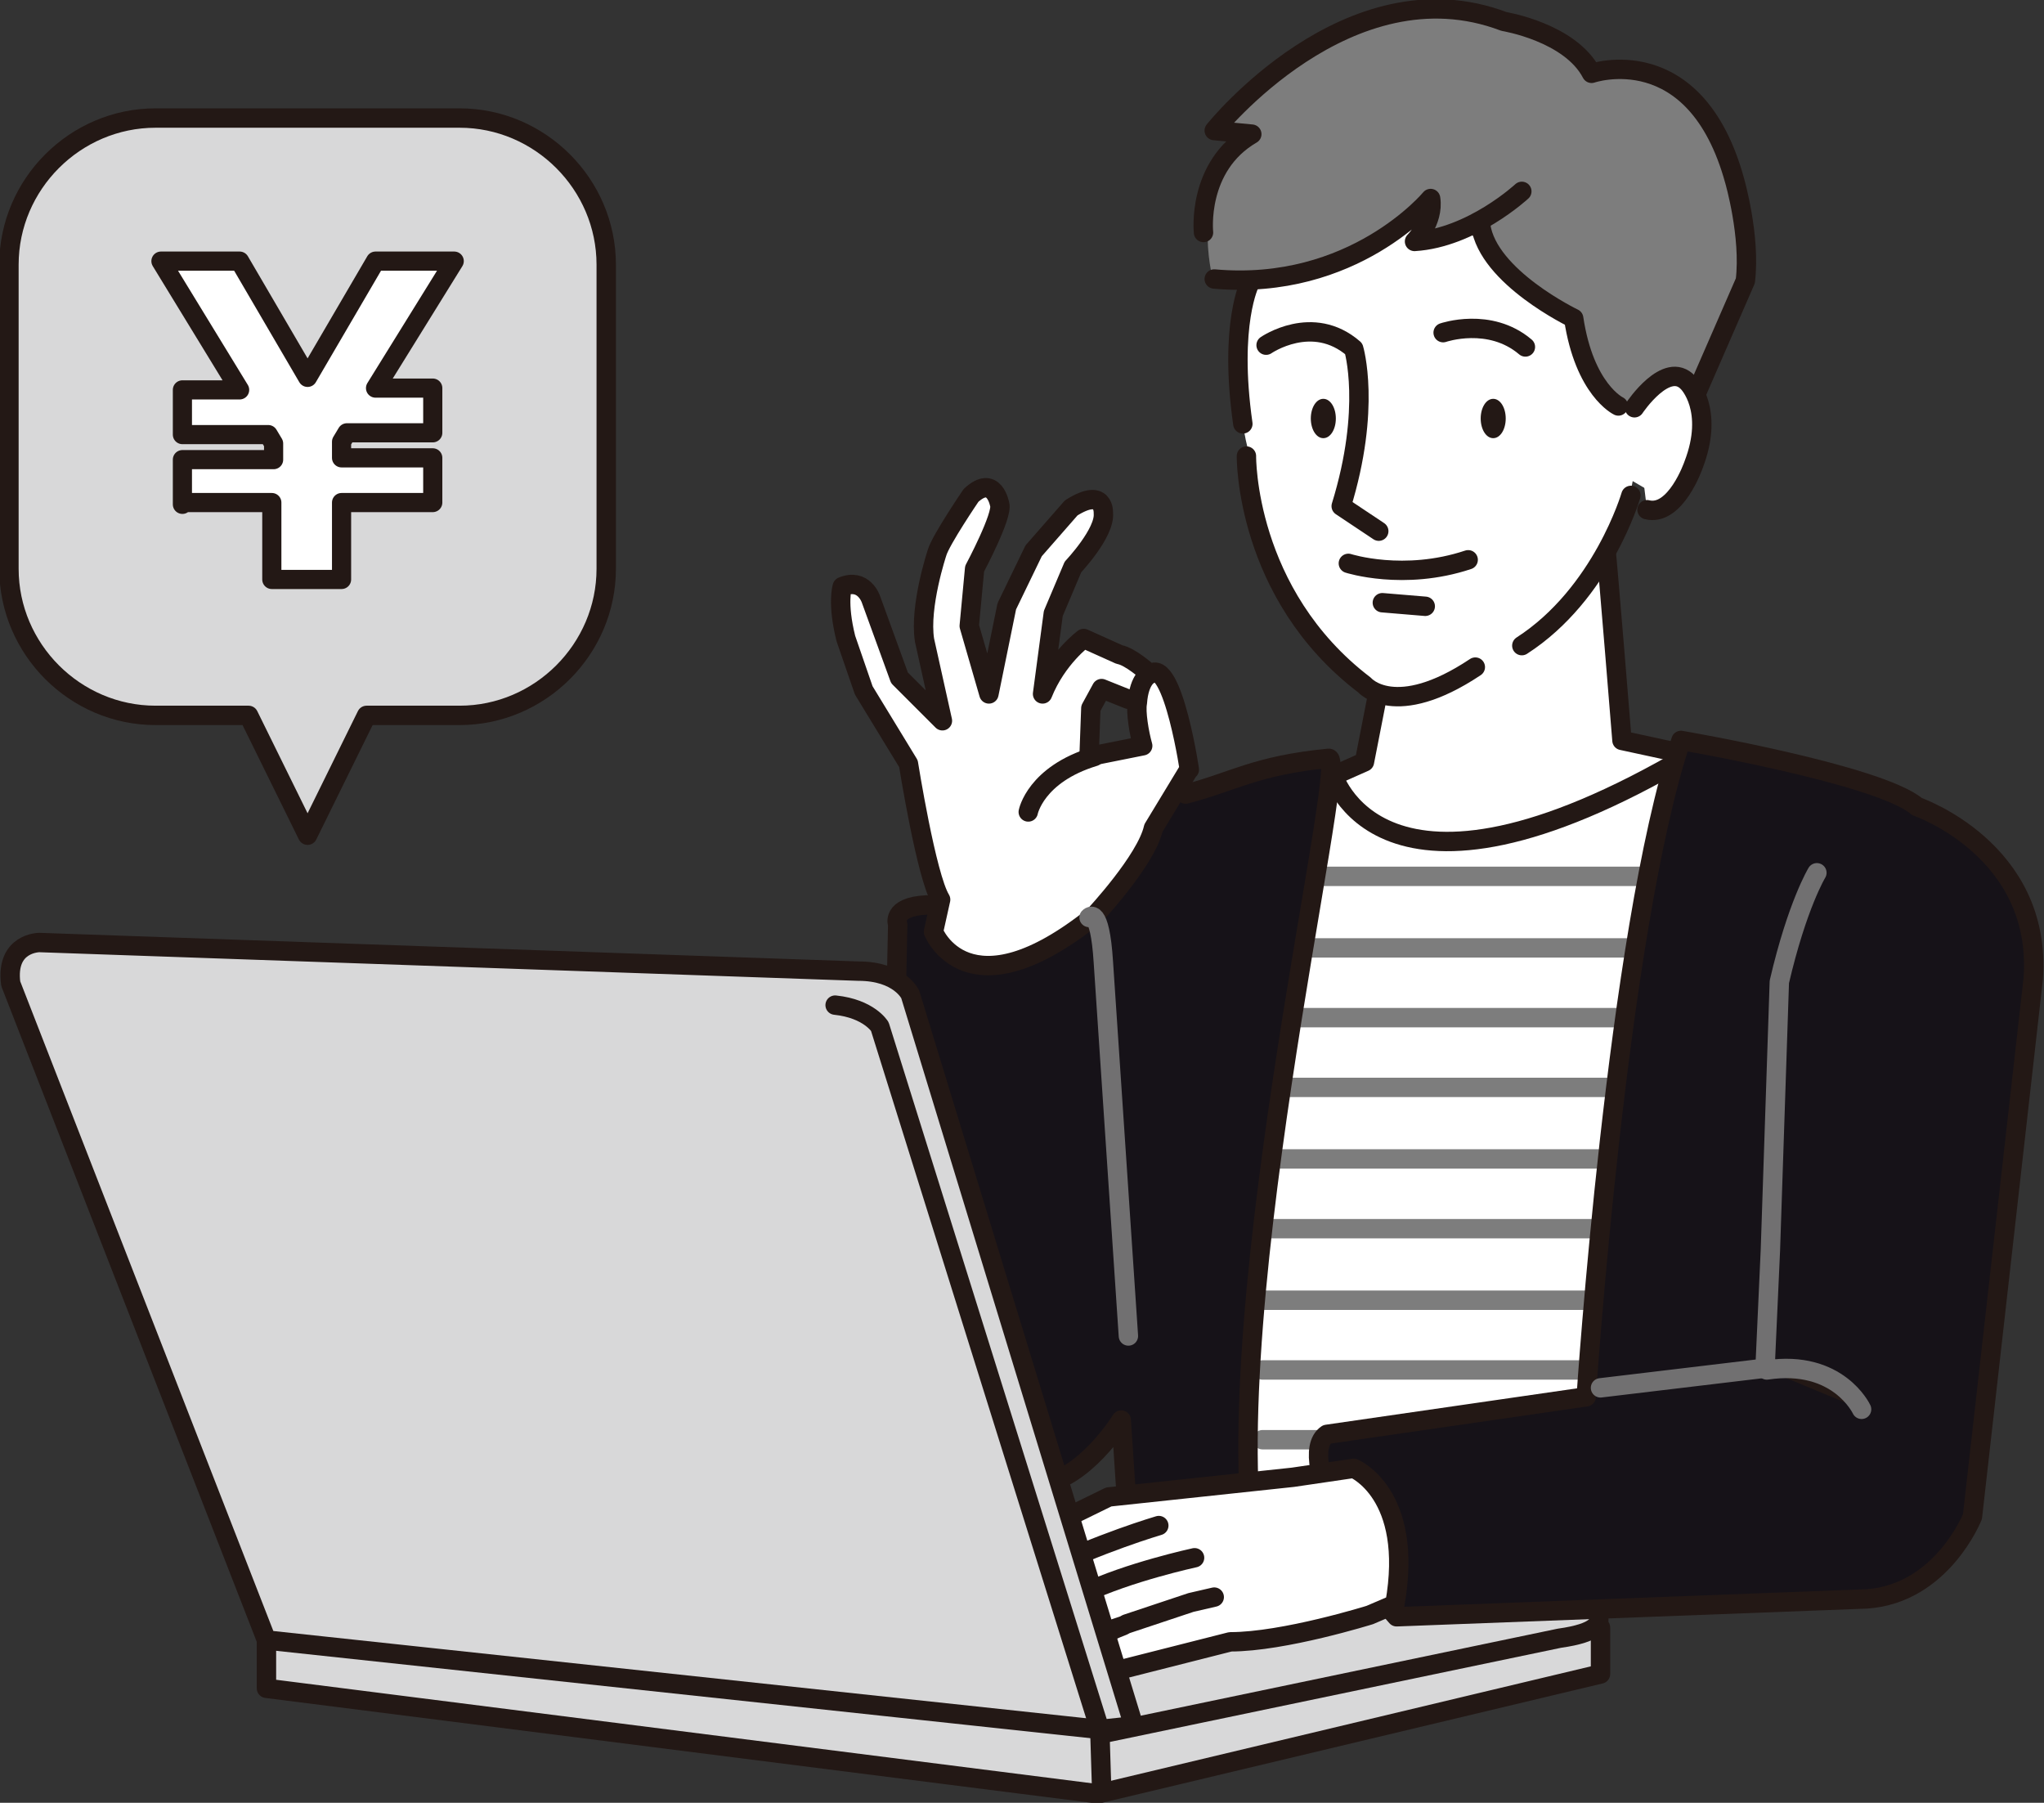 <?xml version="1.0" encoding="utf-8"?>
<!-- Generator: Adobe Illustrator 25.2.1, SVG Export Plug-In . SVG Version: 6.00 Build 0)  -->
<svg version="1.1" id="レイヤー_1" xmlns="http://www.w3.org/2000/svg" xmlns:xlink="http://www.w3.org/1999/xlink" x="0px"
	 y="0px" viewBox="0 0 114.3 100.8" style="enable-background:new 0 0 114.3 100.8;" xml:space="preserve">
<rect x="0" y="0" width="114.3" height="100.8" fill="#333333" stroke="none"/>
<style type="text/css">
	.st0{fill:#D8D8D9;stroke:#231815;stroke-width:1.084;stroke-linecap:round;stroke-linejoin:round;stroke-miterlimit:10;}
	.st1{fill:#FFFFFF;stroke:#231815;stroke-width:1.084;stroke-linecap:round;stroke-linejoin:round;stroke-miterlimit:10;}
	.st2{fill:none;stroke:#7D7D7D;stroke-width:1.084;stroke-linecap:round;stroke-linejoin:round;stroke-miterlimit:10;}
	.st3{fill:#FFFFFF;}
	.st4{fill:#7D7D7D;}
	.st5{fill:none;stroke:#231815;stroke-width:1.084;stroke-linecap:round;stroke-linejoin:round;stroke-miterlimit:10;}
	.st6{fill:#161218;stroke:#231815;stroke-width:1.084;stroke-linecap:round;stroke-linejoin:round;stroke-miterlimit:10;}
	.st7{fill:none;stroke:#717071;stroke-width:1.084;stroke-linecap:round;stroke-linejoin:round;stroke-miterlimit:10;}
	.st8{fill:#231815;}
	.st9{fill:#231815;stroke:#717071;stroke-width:1.084;stroke-linecap:round;stroke-linejoin:round;stroke-miterlimit:10;}
	.st10{fill:#FFFFFF;stroke:#231815;stroke-width:1.071;stroke-linecap:round;stroke-linejoin:round;stroke-miterlimit:10;}
</style>
<g>
	<g>
		<polyline class="st0" points="14.9,91.6 14.9,94.4 61.4,100.3 89.5,93.6 89.5,91 		"/>
		<path class="st1" d="M89.8,30.7c0.1,0.8,0.9,10.7,0.9,10.7l3.7,0.8c0,0-9.7,10.4-20.2,3.5l-0.6-1.9l2.7-1.2l0.9-4.6"/>
		<path class="st1" d="M72.9,43.2l1.6,0c0,0,2.5,9.3,20-1l2.8,2.1l-4.1,37.4l-25.4,3.5L72.9,43.2z"/>
		<g>
			<line class="st2" x1="70.6" y1="49" x2="94.7" y2="49"/>
			<line class="st2" x1="70.6" y1="53" x2="94.7" y2="53"/>
			<line class="st2" x1="70.6" y1="56.9" x2="94.7" y2="56.9"/>
			<line class="st2" x1="70.6" y1="60.8" x2="94.7" y2="60.8"/>
			<line class="st2" x1="70.6" y1="64.8" x2="94.7" y2="64.8"/>
			<line class="st2" x1="70.6" y1="68.7" x2="94.7" y2="68.7"/>
			<line class="st2" x1="70.6" y1="72.7" x2="94.7" y2="72.7"/>
			<line class="st2" x1="70.6" y1="76.6" x2="94.7" y2="76.6"/>
			<line class="st2" x1="70.6" y1="80.5" x2="94.7" y2="80.5"/>
		</g>
		<path class="st1" d="M77.7,39.1"/>
		<path class="st0" d="M87.2,91.6l-25.4,5.3L48.6,88l39.6,1.3C88.2,89.3,91.5,91,87.2,91.6z"/>
		<path class="st3" d="M70.2,14.8c0,0-1.2,3.4-0.9,7.4c0,0.5,0.1,1,0.2,1.5c0.1,0.6,0.2,1.2,0.4,1.8c0,0,0,12,9.6,13.4
			c0,0,10.1-2.5,11.8-12l1.2,0.7c0,0,0.2-16-4.9-16.7c-0.6-0.1-10.2-1.7-10.2-1.7l-6.6,2.4"/>
		<path class="st4" d="M88.9,4.1c0,0,5.2-1.9,7.4,4.5l1.3,7.1l-3.3,8c0,0-5.5,0.4-6.5-6.1c0,0-5.6-4.3-5.9-4.9l-2.8,0.8l0.3-1.6
			c0,0-7.1,4.5-11.6,3.6c0,0-1.3-4.8,1.8-7.8l-1.2-0.6c0,0,8-13,20.7-3.2"/>
		<path class="st5" d="M67.9,15.6c7.8,0.7,12.1-4.5,12.1-4.5c0.2,1.3-0.9,2.4-0.9,2.4c3.2-0.2,6-2.8,6-2.8"/>
		<path class="st5" d="M90.5,22.7c0,0-1.9-0.9-2.5-4.9c0,0-4.8-2.3-5.2-5.2"/>
		<path class="st5" d="M67.3,13c0,0-0.4-3.7,2.7-5.5l-2.1-0.2c0,0,7.5-9.4,16.2-6.1c0,0,3.7,0.6,4.9,2.9c0,0,5.8-2,8,6
			c0,0,0.9,3.1,0.6,5.6l-3.4,7.8"/>
		<path class="st5" d="M91.2,27.7c0,0-1.6,5.5-6.1,8.4"/>
		<path class="st5" d="M69.5,23.7c-0.8-5.6,0.4-7.9,0.4-7.9"/>
		<path class="st5" d="M82.5,37.3c-4.5,3-6.2,1-6.2,1c-6.7-5.1-6.6-12.8-6.6-12.8"/>
		<path class="st6" d="M74.2,80.2l14.5-2.1c0,0,1.7-25.8,5.3-36.7c0,0,11.1,1.9,13.2,3.7c0,0,7,2.4,6.5,9.6l-3.4,30.1
			c0,0-1.7,4.3-5.9,4.6l-26.3,1l-1.3-1.5C76.8,88.9,72.3,81.5,74.2,80.2z"/>
		<path class="st6" d="M66.3,44.4c2.7-0.7,3.9-1.6,8-2c1.2-0.1-6.9,33.2-3.8,46.3L65.3,89l-2-0.5l-0.6-9.1c0,0-2.1,3.4-4.6,3.6
			c0,0-6.8,0.4-8.3-12.1l0.4-19.2c0,0-0.4-1,1.6-1.1"/>
		<path class="st7" d="M101.6,48.8c0,0-1.1,1.8-2.1,6.1L99,69.9l-0.3,6.6c0,0,0.3-0.4,0,0l0,0l-9.2,1.1"/>
		<path class="st1" d="M64.2,37.6c0,0-1-0.9-1.6-1l-2-0.9c0,0-1.5,1.1-2.3,3.1l0.6-4.5l1.1-2.6c0,0,1.8-1.9,1.7-3
			c0,0,0.1-1.5-1.8-0.3l-2.1,2.4l-1.5,3.1l-1,4.9L54.2,35l0.3-3.2c0,0,1.6-3,1.4-3.6c0,0-0.3-1.7-1.6-0.5c0,0-1.7,2.5-1.9,3.2
			c0,0-1,3-0.7,4.9l1,4.5l-2.4-2.4l-1.6-4.4c0,0-0.4-1.2-1.6-0.7c0,0-0.3,0.9,0.2,2.9l1,2.9l2.5,4.1c0,0,1,6.3,1.8,7.6l-0.4,1.8
			c0,0,1.9,4.8,9-0.9c0,0,2.9-3.1,3.3-4.9l2-3.3c0.1,0.6-0.9-6.4-2.2-5.3c0,0-0.6,0.2-0.7,1.6c-0.1,0.5,0.1,1.7,0.3,2.4l-3,0.6
			l0.1-2.7l0.6-1.1l1.5,0.6"/>
		<path class="st1" d="M57.5,85.9l4.5-2.2l10.3-1.1l3.4-0.5c0,0,3.4,1.4,2.3,7.6l-1.4,0.6c0,0-4.8,1.5-7.8,1.5l-6.7,1.7
			c0,0-3.5-1,0.7-2.6L59.5,92l-2-5.8L57.5,85.9z"/>
		<path class="st1" d="M57.5,45.4c0,0,0.4-2.1,3.7-3.1"/>
		<path class="st7" d="M60.9,51.3c0,0,0.6-0.7,0.8,2.5l1.4,20.9"/>
		<path class="st1" d="M91.4,22.8c0,0,1.8-2.7,3-1.4c0,0,1.5,1.5,0.3,4.6c0,0-1,2.9-2.6,2.5"/>
		<path class="st5" d="M70.8,19.3c0,0,2.6-1.8,4.9,0.2c0,0,1,3.3-0.7,8.8l2.1,1.4"/>
		<path class="st8" d="M74.7,23.4c0,0.6-0.3,1.1-0.7,1.1c-0.4,0-0.7-0.5-0.7-1.1c0-0.6,0.3-1.1,0.7-1.1
			C74.4,22.3,74.7,22.8,74.7,23.4z"/>
		<path class="st8" d="M84.2,23.4c0,0.6-0.3,1.1-0.7,1.1c-0.4,0-0.7-0.5-0.7-1.1c0-0.6,0.3-1.1,0.7-1.1
			C83.9,22.3,84.2,22.8,84.2,23.4z"/>
		<path class="st5" d="M75.4,31.5c0,0,3.1,1,6.7-0.2"/>
		<line class="st5" x1="77.3" y1="33.7" x2="79.7" y2="33.9"/>
		<path class="st5" d="M80.7,18.6c0,0,2.6-0.9,4.6,0.8"/>
		<polyline class="st1" points="67.9,89.3 66.6,89.6 63,90.8 		"/>
		<path class="st1" d="M66.8,87.1c0,0-3.7,0.8-6.2,2L58.8,90"/>
		<path class="st1" d="M64.8,85.3c0,0-3.4,1-6.6,2.6"/>
		<path class="st0" d="M2.2,52.7c0,0-1.9,0-1.6,2.3l14.3,36.7l46.6,5l1.9-0.2L50.9,55.6c0,0-0.6-1.3-2.9-1.3L2.2,52.7z"/>
		<path class="st9" d="M104.1,78.8c0,0-1.3-2.8-5.3-2.2"/>
		<path class="st5" d="M61.6,99.9l-0.1-3.2L49.2,57.4c0,0-0.6-1-2.5-1.2"/>
	</g>
	<g>
		<path class="st0" d="M25.7,6.6h-17c-4.5,0-8.2,3.7-8.2,8.2v17c0,4.5,3.7,8.2,8.2,8.2h5.2l3.3,6.7l3.3-6.7h5.2
			c4.5,0,8.2-3.7,8.2-8.2v-17C33.9,10.3,30.2,6.6,25.7,6.6z"/>
		<g>
			<path class="st10" d="M10.2,28.2v-2.5h5.1v-0.9L15,24.3h-4.8v-2.5h3.2L9,14.6h4.4l3.8,6.5l3.8-6.5h4.4l-4.4,7.1h3.2v2.5h-4.8
				l-0.3,0.5v0.9h5.1v2.5h-5.1v4.3h-3.9v-4.3H10.2z"/>
		</g>
	</g>
</g>
</svg>
